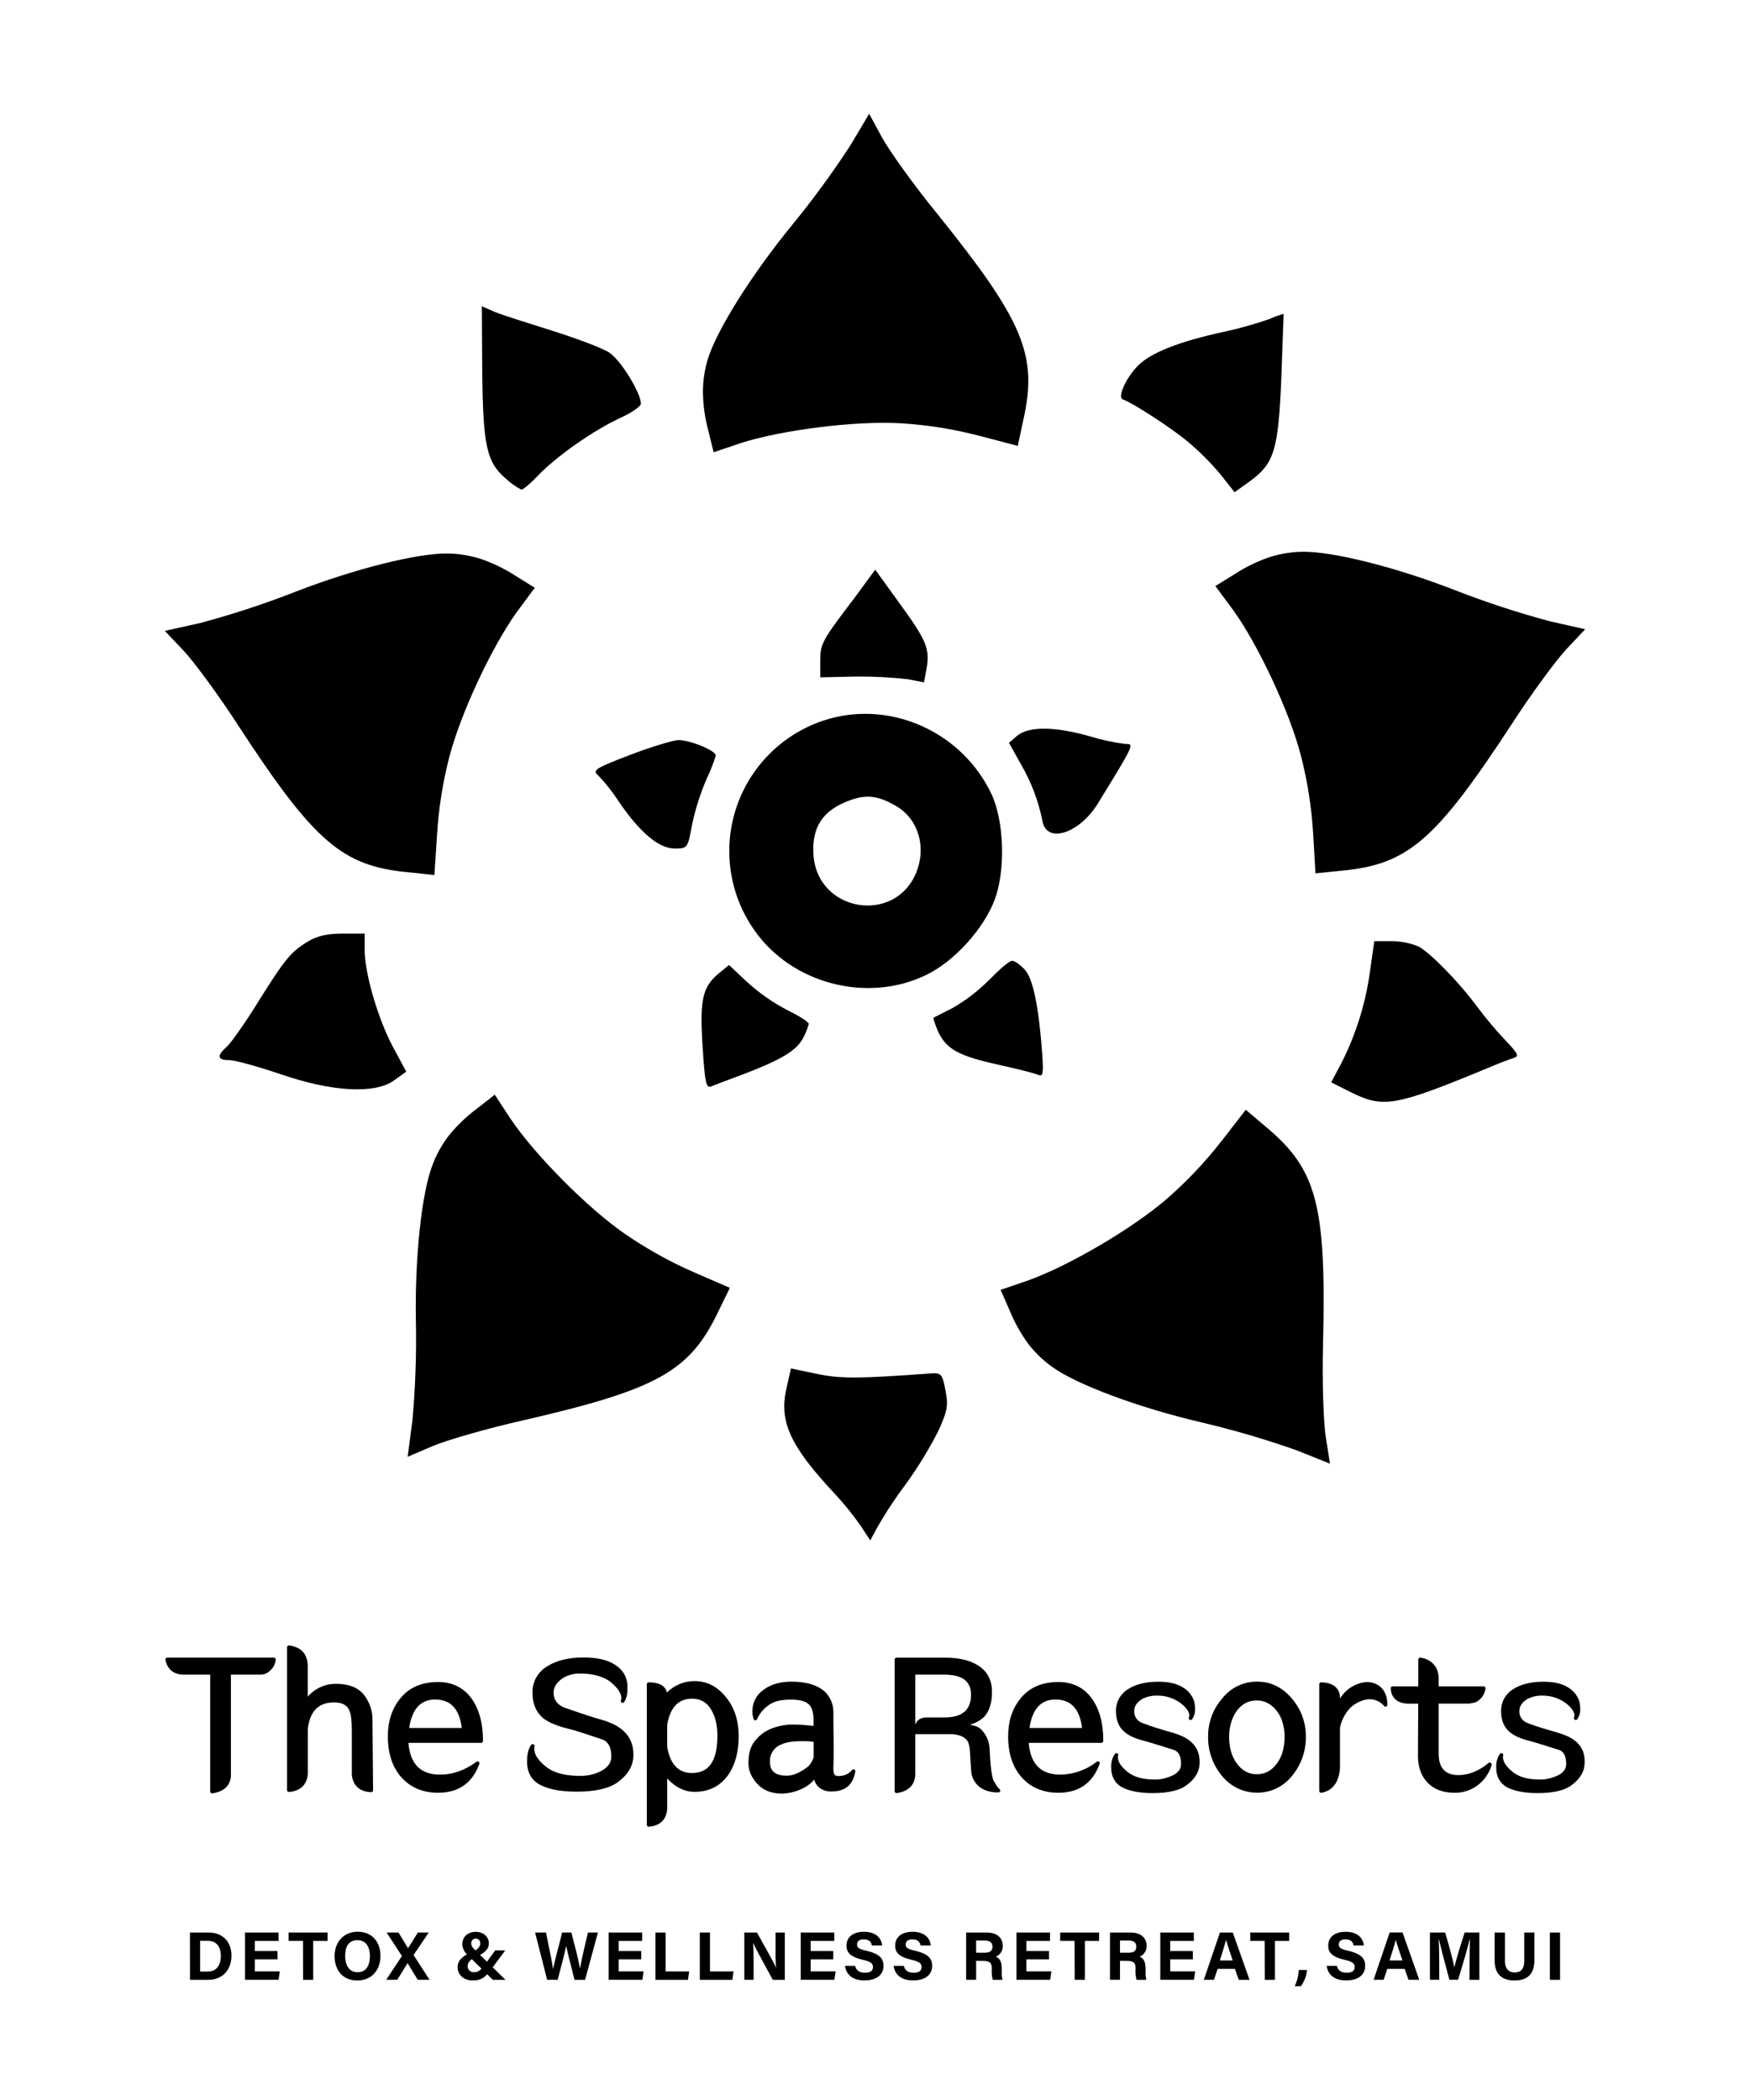 <svg xmlns="http://www.w3.org/2000/svg" width="100" height="120" viewBox="0 0 100 120" fill="none"><path fill-rule="evenodd" clip-rule="evenodd" d="M72.549 31.836C71.841 32.076 71.167 32.405 70.541 32.814L69.448 33.489L70.454 34.844C71.872 36.8 73.686 40.651 74.339 43.182C74.713 44.641 74.947 46.133 75.038 47.637L75.17 49.906L76.654 49.754C80.452 49.405 82.034 48.028 86.391 41.37C87.504 39.646 88.922 37.724 89.511 37.093L90.582 35.956L88.553 35.499C86.724 35.008 84.923 34.418 83.159 33.731C79.799 32.42 76.109 31.482 74.356 31.53C73.742 31.547 73.134 31.65 72.549 31.836Z" fill="currentColor"></path><path fill-rule="evenodd" clip-rule="evenodd" d="M40.167 22.376C40.174 23.126 40.277 23.872 40.473 24.596L40.779 25.843L42.375 25.305C44.684 24.572 48.897 24.029 51.508 24.19C53.011 24.283 54.501 24.522 55.958 24.902L58.159 25.479L58.472 24.012C59.315 20.29 58.499 18.351 53.511 12.16C52.215 10.568 50.821 8.624 50.408 7.869L49.667 6.502L48.603 8.292C47.571 9.878 46.452 11.407 45.253 12.871C42.969 15.664 40.935 18.882 40.436 20.556C40.261 21.147 40.17 21.76 40.167 22.376Z" fill="currentColor"></path><path fill-rule="evenodd" clip-rule="evenodd" d="M27.451 31.931C28.161 32.172 28.839 32.501 29.468 32.909L30.559 33.587L29.556 34.941C28.136 36.897 26.324 40.746 25.669 43.279C25.294 44.738 25.061 46.229 24.972 47.732L24.823 50.001L23.355 49.847C19.556 49.497 17.964 48.123 13.619 41.465C12.506 39.741 11.088 37.819 10.496 37.186L9.418 36.051L11.447 35.599C13.276 35.109 15.076 34.519 16.839 33.831C20.201 32.523 23.891 31.584 25.642 31.63C26.256 31.646 26.865 31.747 27.451 31.931Z" fill="currentColor"></path><path fill-rule="evenodd" clip-rule="evenodd" d="M25.646 64.892C26.116 64.31 26.658 63.791 27.26 63.347L28.272 62.554L29.196 63.963C30.551 65.97 33.532 68.997 35.681 70.487C36.921 71.344 38.24 72.081 39.62 72.687L41.706 73.592L41.05 74.934C39.412 78.379 37.571 79.399 29.822 81.179C27.82 81.629 25.526 82.297 24.729 82.632L23.294 83.245L23.565 81.182C23.736 79.297 23.803 77.404 23.766 75.511C23.697 71.902 24.088 68.115 24.744 66.491C24.968 65.918 25.271 65.38 25.646 64.892Z" fill="currentColor"></path><path fill-rule="evenodd" clip-rule="evenodd" d="M58.793 76.839C58.346 76.236 57.977 75.579 57.695 74.883L57.177 73.707L58.773 73.159C61.055 72.342 64.722 70.203 66.698 68.486C67.831 67.496 68.868 66.399 69.794 65.212L71.188 63.415L72.325 64.381C75.259 66.826 75.792 68.856 75.603 76.802C75.545 78.854 75.626 81.24 75.755 82.096L76 83.639L74.068 82.866C72.283 82.237 70.465 81.705 68.623 81.272C65.109 80.448 61.532 79.133 60.121 78.106C59.621 77.748 59.174 77.321 58.793 76.839Z" fill="currentColor"></path><path fill-rule="evenodd" clip-rule="evenodd" d="M48.827 34.166C46.968 36.611 46.871 36.78 46.871 37.775V38.705L48.927 38.66C49.918 38.651 50.908 38.703 51.893 38.815L52.8 38.993L52.957 38.152C53.133 37.044 52.935 36.58 51.34 34.389L50.013 32.553L48.827 34.166Z" fill="currentColor"></path><path fill-rule="evenodd" clip-rule="evenodd" d="M47.39 41.072C46.187 41.413 45.082 42.036 44.168 42.89C43.254 43.744 42.557 44.803 42.135 45.981C41.712 47.159 41.578 48.42 41.741 49.66C41.904 50.9 42.362 52.084 43.075 53.111C45.2 56.21 49.559 57.361 52.946 55.701C54.538 54.928 56.22 53.068 56.841 51.407C57.462 49.747 57.394 46.916 56.64 45.343C54.98 41.869 51.019 40.054 47.39 41.072ZM51.232 46.074C52.493 46.828 52.958 48.444 52.337 49.904C51.114 52.803 46.806 52.116 46.495 48.974C46.339 47.292 47.004 46.285 48.598 45.72C49.537 45.38 50.222 45.478 51.232 46.074Z" fill="currentColor"></path><path fill-rule="evenodd" clip-rule="evenodd" d="M58.145 42.025L57.657 42.445L58.319 43.639C58.928 44.672 59.355 45.803 59.581 46.981C59.869 48.221 61.706 47.602 62.745 45.898C64.848 42.475 64.826 42.511 64.295 42.511C63.605 42.423 62.923 42.275 62.258 42.069C60.292 41.514 58.83 41.492 58.145 42.025Z" fill="currentColor"></path><path fill-rule="evenodd" clip-rule="evenodd" d="M35.968 43.152C34.044 43.886 33.843 44.015 34.154 44.282C34.611 44.756 35.021 45.275 35.376 45.83C36.572 47.578 37.655 48.488 38.555 48.488C39.288 48.488 39.308 48.463 39.553 47.091C39.742 46.211 40.016 45.351 40.372 44.524C40.582 44.088 40.759 43.637 40.902 43.174C40.902 42.888 39.435 42.289 38.755 42.289C38.425 42.311 37.164 42.69 35.968 43.152Z" fill="currentColor"></path><path fill-rule="evenodd" clip-rule="evenodd" d="M56.529 55.989C55.903 56.619 55.196 57.162 54.426 57.605C53.874 57.891 53.365 58.136 53.343 58.158C53.321 58.18 53.431 58.556 53.629 58.999C54.118 59.977 54.803 60.349 57.126 60.857C58.123 61.08 59.096 61.322 59.295 61.41C59.605 61.544 59.627 61.388 59.561 60.283C59.363 57.537 59.031 55.923 58.563 55.414C58.299 55.126 57.989 54.903 57.83 54.903C57.671 54.903 57.099 55.405 56.529 55.989Z" fill="currentColor"></path><path fill-rule="evenodd" clip-rule="evenodd" d="M41.058 55.635C40.129 56.41 39.975 57.163 40.151 59.84C40.283 61.921 40.352 62.207 40.66 62.075C40.86 61.987 41.638 61.699 42.408 61.41C44.623 60.572 45.506 60.039 45.883 59.332C46.025 59.073 46.137 58.798 46.215 58.513C46.215 58.4 45.662 58.048 44.975 57.716C44.152 57.282 43.386 56.746 42.697 56.121L41.657 55.143L41.058 55.635Z" fill="currentColor"></path><path fill-rule="evenodd" clip-rule="evenodd" d="M27.556 21.143C27.598 25.436 27.8 26.378 28.847 27.299C29.128 27.569 29.446 27.798 29.791 27.979C29.898 27.979 30.317 27.627 30.732 27.189C31.762 26.094 33.931 24.583 35.4 23.903C36.08 23.595 36.623 23.223 36.623 23.069C36.623 22.456 35.483 20.595 34.825 20.155C34.432 19.893 32.965 19.345 31.583 18.908C30.202 18.47 28.715 18.008 28.297 17.834L27.534 17.502L27.556 21.143Z" fill="currentColor"></path><path fill-rule="evenodd" clip-rule="evenodd" d="M72.562 18.224C71.686 18.526 70.793 18.776 69.887 18.972C67.457 19.498 65.813 20.131 65.068 20.855C64.366 21.535 63.818 22.718 64.17 22.828C64.696 23.002 66.931 24.449 67.872 25.237C68.546 25.802 69.17 26.426 69.735 27.1L70.547 28.127L71.403 27.513C72.826 26.484 73.046 25.718 73.22 21.576C73.288 19.581 73.352 17.96 73.352 17.938C73.079 18.006 72.815 18.101 72.562 18.224Z" fill="currentColor"></path><path fill-rule="evenodd" clip-rule="evenodd" d="M17.584 53.808C16.606 54.4 16.271 54.815 14.714 57.314C13.992 58.473 13.203 59.591 12.963 59.811C12.369 60.336 12.415 60.578 13.093 60.578C13.401 60.578 14.692 60.928 15.985 61.366C18.966 62.398 21.419 62.527 22.516 61.74L23.216 61.236L22.482 59.877C21.604 58.256 20.837 55.605 20.837 54.29V53.348H19.59C18.709 53.348 18.11 53.478 17.584 53.808Z" fill="currentColor"></path><path fill-rule="evenodd" clip-rule="evenodd" d="M78.281 55.539C78.032 57.347 77.484 59.102 76.66 60.73L76.068 61.85L77.208 62.42C79.049 63.339 79.751 63.207 84.944 61.06C85.558 60.796 86.238 60.535 86.455 60.469C86.827 60.359 86.785 60.249 85.996 59.417C85.426 58.813 84.892 58.176 84.397 57.51C83.343 56.087 81.746 54.466 81.064 54.087C80.571 53.883 80.042 53.779 79.509 53.781H78.531L78.281 55.539Z" fill="currentColor"></path><path fill-rule="evenodd" clip-rule="evenodd" d="M44.933 79.367C44.515 81.231 45.151 82.634 47.694 85.351C48.233 85.928 48.731 86.543 49.183 87.192L49.73 88.023L50.124 87.29C50.62 86.424 51.17 85.591 51.77 84.793C52.467 83.826 53.089 82.808 53.63 81.746C54.134 80.629 54.2 80.323 54.026 79.446C53.85 78.504 53.782 78.438 53.171 78.482C49.014 78.788 48.021 78.788 46.664 78.504L45.197 78.198L44.933 79.367Z" fill="currentColor"></path><path d="M15.65 94.723H9.556C9.54 94.723 9.524 94.726 9.51 94.733C9.496 94.74 9.483 94.75 9.473 94.762C9.463 94.774 9.456 94.789 9.452 94.804C9.448 94.819 9.448 94.835 9.451 94.851C9.567 95.371 9.882 95.654 10.409 95.693H12.011V102.372C12.011 102.387 12.014 102.403 12.02 102.417C12.027 102.431 12.036 102.443 12.048 102.453C12.067 102.469 12.091 102.478 12.117 102.479H12.135C12.789 102.376 13.145 102.054 13.195 101.509V95.693H14.898C15.028 95.696 15.157 95.661 15.267 95.591C15.401 95.514 15.515 95.406 15.6 95.277C15.684 95.148 15.738 95.001 15.756 94.847C15.758 94.832 15.758 94.816 15.754 94.801C15.75 94.786 15.742 94.772 15.732 94.76C15.722 94.748 15.71 94.739 15.695 94.733C15.681 94.726 15.666 94.723 15.65 94.723Z" fill="currentColor"></path><path d="M20.902 96.994C20.58 96.481 20.015 96.221 19.221 96.221C18.911 96.214 18.604 96.277 18.321 96.404C18.038 96.531 17.787 96.719 17.585 96.954V95.164C17.582 94.959 17.532 94.757 17.439 94.573C17.278 94.273 16.975 94.088 16.523 94.024C16.508 94.022 16.492 94.023 16.478 94.028C16.463 94.032 16.45 94.04 16.438 94.05C16.427 94.06 16.418 94.072 16.412 94.086C16.405 94.1 16.402 94.115 16.402 94.13V102.29C16.402 102.305 16.405 102.319 16.411 102.333C16.417 102.347 16.425 102.359 16.436 102.369C16.447 102.379 16.46 102.387 16.474 102.391C16.489 102.396 16.504 102.398 16.518 102.396C17.157 102.345 17.526 102.002 17.588 101.391V98.79C17.714 97.774 18.205 97.281 19.09 97.281C19.548 97.281 19.834 97.433 19.964 97.745C20.057 97.953 20.104 98.336 20.104 98.881V101.416C20.119 101.577 20.163 101.734 20.233 101.88C20.42 102.219 20.748 102.398 21.212 102.41C21.24 102.41 21.267 102.399 21.287 102.379C21.307 102.359 21.319 102.332 21.319 102.304L21.285 98.357C21.304 97.873 21.17 97.396 20.902 96.994Z" fill="currentColor"></path><path d="M25.035 96.115C24.088 96.115 23.356 96.437 22.859 97.072C22.395 97.64 22.163 98.362 22.163 99.218C22.163 100.204 22.425 100.995 22.944 101.571C23.463 102.147 24.167 102.444 25.033 102.444C26.205 102.444 26.999 101.886 27.393 100.786C27.399 100.765 27.398 100.743 27.391 100.722C27.384 100.702 27.37 100.684 27.352 100.671C27.334 100.658 27.313 100.651 27.291 100.651C27.269 100.651 27.248 100.658 27.23 100.67C26.57 101.159 25.872 101.407 25.149 101.407C24.034 101.407 23.441 100.813 23.338 99.593H27.494C27.524 99.589 27.551 99.574 27.571 99.551C27.59 99.528 27.601 99.499 27.6 99.469C27.6 98.452 27.368 97.632 26.925 97.031C26.483 96.43 25.834 96.115 25.035 96.115ZM23.381 98.741C23.549 97.651 24.035 97.116 24.866 97.116C25.751 97.116 26.25 97.646 26.388 98.741H23.381Z" fill="currentColor"></path><path d="M34.838 98.432C34.721 98.383 34.588 98.336 34.436 98.288C34.284 98.24 34.102 98.187 33.892 98.129C33.701 98.071 33.465 97.994 33.181 97.897C32.897 97.799 32.572 97.691 32.214 97.567C31.826 97.385 31.634 97.111 31.634 96.729C31.634 96.389 31.821 96.107 32.205 95.867C32.503 95.698 32.843 95.618 33.186 95.634H33.316C33.96 95.657 34.487 95.817 34.876 96.099C35.295 96.447 35.507 96.757 35.507 97.039C35.503 97.082 35.493 97.125 35.478 97.165C35.469 97.19 35.47 97.217 35.48 97.242C35.489 97.266 35.508 97.286 35.531 97.297C35.555 97.308 35.582 97.311 35.607 97.303C35.632 97.296 35.654 97.279 35.668 97.257C35.801 97.038 35.865 96.784 35.853 96.528V96.308C35.853 96.22 35.841 96.132 35.817 96.048C35.734 95.642 35.469 95.314 35.047 95.07C34.624 94.826 34.055 94.713 33.337 94.713C32.482 94.713 31.781 94.887 31.247 95.231C30.989 95.388 30.777 95.61 30.633 95.875C30.489 96.14 30.419 96.439 30.429 96.741C30.429 97.358 30.633 97.842 31.038 98.181C31.328 98.413 31.781 98.609 32.386 98.762C32.63 98.82 32.926 98.906 33.266 99.015C33.606 99.124 34.006 99.258 34.446 99.408C34.774 99.544 34.933 99.864 34.933 100.386C34.933 100.734 34.727 101.008 34.305 101.225C33.933 101.402 33.525 101.489 33.114 101.478H32.983C32.228 101.455 31.64 101.29 31.241 100.989C30.769 100.624 30.529 100.267 30.529 99.927C30.526 99.885 30.531 99.842 30.541 99.801C30.548 99.776 30.547 99.751 30.537 99.728C30.527 99.705 30.509 99.686 30.487 99.675C30.464 99.664 30.439 99.661 30.414 99.666C30.39 99.672 30.368 99.686 30.353 99.707C30.195 99.924 30.121 100.229 30.121 100.614V100.773C30.121 100.831 30.127 100.889 30.139 100.945C30.164 101.183 30.253 101.409 30.396 101.6C30.539 101.791 30.731 101.941 30.951 102.033C31.432 102.265 32.106 102.381 32.956 102.381C34.023 102.381 34.813 102.197 35.312 101.832C35.893 101.401 36.194 100.886 36.194 100.301V100.247C36.194 99.404 35.737 98.788 34.838 98.432Z" fill="currentColor"></path><path d="M39.694 96.062C39.4 96.061 39.108 96.118 38.837 96.23C38.565 96.342 38.318 96.506 38.11 96.714C38.017 96.328 37.667 96.134 37.065 96.134C37.037 96.134 37.01 96.145 36.991 96.165C36.971 96.185 36.96 96.212 36.96 96.241V104.277C36.96 104.292 36.963 104.306 36.968 104.319C36.974 104.333 36.983 104.345 36.993 104.355C37.013 104.373 37.038 104.384 37.065 104.384H37.075C37.702 104.334 38.065 103.996 38.126 103.397V101.625C38.591 102.133 39.118 102.391 39.695 102.391C40.507 102.391 41.151 102.067 41.607 101.43C42.008 100.861 42.212 100.112 42.212 99.2C42.212 98.322 41.968 97.574 41.486 96.984C40.996 96.373 40.394 96.062 39.694 96.062ZM40.994 99.182C40.994 100.617 40.519 101.315 39.543 101.315C38.768 101.315 38.304 100.825 38.125 99.835V98.549C38.305 97.552 38.77 97.068 39.544 97.068C39.757 97.06 39.969 97.109 40.157 97.211C40.344 97.313 40.501 97.465 40.609 97.649C40.864 98.042 40.994 98.56 40.994 99.182Z" fill="currentColor"></path><path d="M48.816 101.113C48.795 101.103 48.772 101.101 48.749 101.106C48.727 101.111 48.706 101.123 48.691 101.141C48.542 101.327 48.325 101.446 48.089 101.474H48.076C48.024 101.485 47.972 101.489 47.919 101.488C47.875 101.494 47.83 101.489 47.788 101.474C47.746 101.459 47.708 101.434 47.678 101.402C47.629 101.272 47.611 101.133 47.623 100.995C47.623 100.925 47.623 100.811 47.631 100.654C47.639 100.498 47.639 100.279 47.639 100.008C47.639 99.736 47.639 99.427 47.631 99.072C47.623 98.717 47.623 98.315 47.623 97.858C47.632 97.43 47.469 97.015 47.173 96.706C46.751 96.3 46.101 96.095 45.24 96.095C44.571 96.095 44.032 96.25 43.638 96.559C43.322 96.77 43.102 97.098 43.025 97.47C43.005 97.57 42.993 97.671 42.99 97.773C42.989 97.929 43.014 98.083 43.063 98.231C43.07 98.251 43.083 98.269 43.101 98.282C43.118 98.295 43.139 98.302 43.161 98.303C43.182 98.304 43.204 98.298 43.222 98.286C43.24 98.274 43.254 98.257 43.262 98.236C43.435 97.843 43.737 97.52 44.117 97.32C44.368 97.188 44.735 97.121 45.206 97.121C45.779 97.121 46.148 97.247 46.308 97.499C46.424 97.669 46.49 97.938 46.49 98.301V98.624L45.977 98.574C45.78 98.557 45.588 98.547 45.407 98.547H45.16C45.079 98.548 44.999 98.554 44.92 98.566C44.171 98.664 43.607 98.93 43.253 99.353C42.931 99.666 42.769 100.119 42.769 100.699V100.787C42.769 101.177 42.94 101.568 43.283 101.948C43.625 102.309 44.095 102.492 44.666 102.492C45.158 102.482 45.638 102.344 46.059 102.092C46.236 101.985 46.393 101.85 46.524 101.691C46.573 101.882 46.686 102.051 46.844 102.169C47.043 102.313 47.285 102.384 47.53 102.369C48.301 102.369 48.754 101.982 48.875 101.222C48.877 101.2 48.873 101.178 48.863 101.158C48.852 101.139 48.836 101.123 48.816 101.113ZM46.495 99.535V100.432C46.379 100.717 46.245 100.913 46.09 101.012C45.675 101.315 45.296 101.468 44.964 101.468C44.304 101.468 43.998 101.216 43.998 100.675C43.987 100.461 44.044 100.248 44.163 100.069C44.281 99.89 44.454 99.753 44.656 99.679C44.92 99.556 45.299 99.495 45.783 99.495H46.002C46.164 99.496 46.325 99.509 46.486 99.535H46.495Z" fill="currentColor"></path><path d="M56.756 101.711C56.698 101.517 56.66 101.318 56.64 101.116C56.602 100.822 56.57 100.419 56.548 99.914C56.527 99.483 56.338 99.076 56.022 98.781C55.898 98.691 55.757 98.627 55.607 98.595C55.549 98.579 55.491 98.566 55.421 98.552C55.716 98.475 55.989 98.329 56.218 98.128C56.526 97.803 56.683 97.328 56.683 96.715V96.625C56.671 95.991 56.415 95.508 55.922 95.189C55.43 94.869 54.802 94.724 54.015 94.724H51.229C51.201 94.724 51.174 94.735 51.154 94.755C51.135 94.775 51.123 94.802 51.123 94.83V102.356C51.123 102.384 51.135 102.411 51.154 102.431C51.174 102.451 51.201 102.462 51.229 102.462H51.256C51.899 102.36 52.249 102.025 52.301 101.458V99.095H54.237C54.453 99.086 54.67 99.116 54.875 99.184C55.002 99.23 55.118 99.302 55.214 99.397C55.289 99.473 55.34 99.569 55.364 99.673C55.389 99.781 55.407 99.889 55.42 99.999C55.48 101.112 55.508 101.336 55.524 101.413C55.581 101.636 55.694 101.84 55.853 102.006C56.129 102.285 56.532 102.425 57.05 102.425C57.072 102.426 57.093 102.419 57.112 102.406C57.13 102.394 57.144 102.376 57.151 102.355C57.158 102.334 57.159 102.311 57.153 102.29C57.146 102.268 57.133 102.25 57.116 102.236C57.06 102.194 56.952 102.069 56.756 101.711ZM52.301 95.694H53.953C54.984 95.694 55.487 96.067 55.487 96.838C55.487 97.716 54.984 98.142 53.953 98.142H52.947C52.662 98.142 52.461 98.244 52.352 98.445L52.301 98.54V95.694Z" fill="currentColor"></path><path d="M60.479 96.115C59.534 96.115 58.802 96.437 58.304 97.072C57.84 97.64 57.607 98.362 57.607 99.218C57.607 100.204 57.871 100.995 58.389 101.571C58.906 102.147 59.612 102.444 60.478 102.444C61.65 102.444 62.444 101.886 62.838 100.786C62.845 100.766 62.845 100.743 62.839 100.723C62.832 100.702 62.819 100.683 62.802 100.67C62.784 100.657 62.761 100.649 62.738 100.649C62.715 100.649 62.693 100.657 62.675 100.67C62.081 101.137 61.35 101.395 60.595 101.407C59.48 101.407 58.887 100.813 58.783 99.593H62.939C62.969 99.589 62.996 99.574 63.016 99.551C63.036 99.528 63.047 99.499 63.046 99.469C63.046 98.452 62.814 97.632 62.371 97.031C61.929 96.43 61.282 96.115 60.479 96.115ZM58.826 98.741C58.993 97.651 59.481 97.116 60.312 97.116C61.196 97.116 61.695 97.646 61.834 98.741H58.826Z" fill="currentColor"></path><path d="M67.417 99.154C67.326 99.118 67.219 99.08 67.093 99.038C66.968 98.996 66.816 98.952 66.638 98.906L66.058 98.73C65.826 98.66 65.559 98.566 65.266 98.452C65.128 98.402 65.009 98.31 64.927 98.188C64.845 98.066 64.805 97.921 64.811 97.774C64.811 97.505 64.958 97.281 65.261 97.089C65.543 96.944 65.858 96.877 66.174 96.893C66.633 96.895 67.08 97.042 67.451 97.312C67.79 97.571 67.962 97.816 67.962 98.038C67.956 98.075 67.947 98.112 67.934 98.147C67.925 98.171 67.926 98.197 67.936 98.221C67.946 98.244 67.963 98.263 67.986 98.275C68.009 98.286 68.035 98.289 68.06 98.283C68.085 98.277 68.106 98.262 68.121 98.241C68.239 98.067 68.298 97.86 68.291 97.65C68.29 97.503 68.272 97.356 68.237 97.213C68.123 96.876 67.89 96.591 67.581 96.415C67.246 96.205 66.78 96.099 66.188 96.099C65.467 96.099 64.882 96.244 64.447 96.531C64.233 96.663 64.058 96.85 63.94 97.071C63.821 97.292 63.763 97.541 63.771 97.791C63.771 98.316 63.943 98.72 64.276 98.981C64.508 99.182 64.868 99.346 65.39 99.481C65.776 99.585 66.355 99.763 67.104 100.005C67.362 100.106 67.488 100.367 67.488 100.805C67.488 101.092 67.322 101.308 66.982 101.467C66.832 101.534 66.677 101.587 66.517 101.627C66.348 101.668 66.174 101.688 66 101.686H65.884C65.285 101.675 64.81 101.54 64.473 101.284C64.079 100.979 63.879 100.688 63.879 100.417C63.877 100.391 63.88 100.365 63.885 100.34C63.892 100.328 63.897 100.314 63.899 100.301C63.901 100.287 63.9 100.273 63.897 100.26C63.893 100.246 63.887 100.233 63.879 100.222C63.871 100.211 63.861 100.202 63.849 100.194C63.825 100.18 63.796 100.176 63.769 100.182C63.741 100.189 63.718 100.206 63.703 100.23C63.556 100.452 63.484 100.716 63.498 100.982C63.496 101.075 63.502 101.169 63.517 101.261C63.543 101.458 63.619 101.645 63.738 101.804C63.856 101.963 64.014 102.089 64.196 102.17C64.61 102.364 65.172 102.463 65.865 102.463C66.767 102.463 67.425 102.307 67.821 101.998C68.305 101.639 68.55 101.213 68.55 100.732V100.68C68.552 99.966 68.173 99.453 67.417 99.154Z" fill="currentColor"></path><path d="M71.837 96.093C71.454 96.09 71.076 96.174 70.731 96.339C70.387 96.504 70.084 96.746 69.847 97.046C69.317 97.65 69.027 98.427 69.034 99.231C69.02 100.062 69.309 100.87 69.847 101.504C70.088 101.798 70.392 102.034 70.736 102.196C71.08 102.358 71.455 102.441 71.835 102.439C72.214 102.442 72.588 102.359 72.929 102.197C73.271 102.034 73.572 101.797 73.809 101.503C74.346 100.869 74.635 100.062 74.621 99.231C74.628 98.428 74.339 97.651 73.809 97.047C73.277 96.418 72.617 96.093 71.837 96.093ZM71.159 97.324C71.363 97.218 71.59 97.165 71.819 97.169C72.044 97.166 72.266 97.222 72.462 97.332C72.658 97.445 72.829 97.596 72.965 97.776C73.114 97.971 73.224 98.193 73.29 98.429C73.368 98.691 73.407 98.963 73.406 99.236C73.406 99.856 73.26 100.369 72.974 100.76C72.669 101.18 72.292 101.385 71.82 101.385C71.349 101.385 70.973 101.18 70.668 100.759C70.381 100.369 70.236 99.856 70.236 99.236C70.235 98.96 70.274 98.687 70.352 98.423C70.421 98.188 70.529 97.967 70.671 97.768C70.798 97.587 70.965 97.436 71.159 97.328V97.324Z" fill="currentColor"></path><path d="M77.937 96.134C77.655 96.18 77.386 96.287 77.15 96.447C76.914 96.608 76.715 96.818 76.568 97.063V96.915C76.525 96.567 76.303 96.151 75.495 96.135C75.466 96.135 75.439 96.146 75.418 96.165C75.408 96.175 75.4 96.187 75.394 96.2C75.388 96.213 75.385 96.228 75.385 96.242V102.34C75.385 102.356 75.389 102.371 75.396 102.386C75.403 102.4 75.413 102.412 75.425 102.422C75.444 102.438 75.468 102.446 75.492 102.447H75.513C76.154 102.319 76.509 101.848 76.57 101.039V98.735C76.65 98.32 76.844 97.934 77.129 97.621C77.331 97.409 77.795 97.097 78.29 97.099C78.444 97.102 78.595 97.139 78.734 97.206C78.872 97.272 78.995 97.368 79.093 97.486C79.108 97.502 79.127 97.513 79.148 97.518C79.169 97.523 79.191 97.522 79.211 97.514C79.231 97.506 79.248 97.493 79.26 97.475C79.272 97.457 79.279 97.436 79.279 97.414C79.279 96.973 79.142 96.62 78.883 96.392C78.754 96.282 78.602 96.203 78.439 96.158C78.275 96.114 78.104 96.105 77.937 96.134Z" fill="currentColor"></path><path d="M85.066 100.737C84.508 101.201 83.928 101.433 83.342 101.433C82.58 101.433 82.21 101.03 82.21 100.2V97.35H83.944C84.023 97.339 84.095 97.326 84.158 97.314C84.229 97.301 84.298 97.279 84.365 97.251C84.505 97.173 84.626 97.064 84.717 96.931C84.808 96.799 84.866 96.647 84.887 96.488C84.89 96.473 84.889 96.457 84.885 96.442C84.881 96.427 84.874 96.413 84.864 96.401C84.854 96.389 84.841 96.38 84.827 96.374C84.813 96.367 84.798 96.364 84.782 96.364H82.21V95.823C82.198 95.65 82.153 95.481 82.08 95.325C81.988 95.157 81.857 95.014 81.697 94.91C81.537 94.805 81.353 94.741 81.163 94.725C81.148 94.723 81.133 94.724 81.118 94.729C81.104 94.734 81.091 94.741 81.079 94.751C81.068 94.761 81.06 94.773 81.054 94.787C81.048 94.801 81.045 94.815 81.045 94.83V96.364H79.575C79.561 96.364 79.546 96.367 79.533 96.372C79.52 96.378 79.508 96.386 79.498 96.396C79.489 96.407 79.481 96.419 79.476 96.432C79.471 96.445 79.469 96.46 79.469 96.474C79.487 96.848 79.663 97.302 80.412 97.352H81.042L81.026 100.347C81.026 100.972 81.211 101.483 81.574 101.865C81.937 102.247 82.461 102.445 83.125 102.445C83.597 102.451 84.058 102.301 84.435 102.018C84.821 101.728 85.101 101.321 85.235 100.857C85.241 100.836 85.24 100.813 85.233 100.793C85.225 100.772 85.212 100.754 85.193 100.741C85.175 100.727 85.153 100.719 85.13 100.718C85.107 100.717 85.085 100.724 85.066 100.737Z" fill="currentColor"></path><path d="M89.43 99.154C89.34 99.118 89.233 99.08 89.108 99.038C88.982 98.996 88.83 98.952 88.653 98.906L88.066 98.73C87.834 98.66 87.566 98.566 87.275 98.452C87.136 98.402 87.018 98.31 86.936 98.188C86.854 98.066 86.813 97.921 86.82 97.774C86.82 97.505 86.967 97.281 87.27 97.089C87.551 96.944 87.866 96.877 88.182 96.893C88.641 96.895 89.088 97.042 89.459 97.312C89.798 97.571 89.97 97.816 89.97 98.038C89.964 98.075 89.954 98.111 89.941 98.147C89.933 98.171 89.935 98.197 89.945 98.221C89.955 98.244 89.973 98.263 89.996 98.274C90.018 98.286 90.044 98.288 90.069 98.282C90.093 98.276 90.115 98.261 90.129 98.241C90.247 98.067 90.307 97.86 90.3 97.65C90.299 97.503 90.281 97.356 90.245 97.213C90.132 96.876 89.898 96.591 89.588 96.415C89.255 96.205 88.787 96.099 88.195 96.099C87.474 96.099 86.888 96.244 86.454 96.531C86.241 96.663 86.066 96.85 85.947 97.071C85.829 97.292 85.77 97.541 85.778 97.791C85.778 98.316 85.95 98.72 86.282 98.981C86.514 99.182 86.874 99.346 87.398 99.481C87.783 99.585 88.362 99.763 89.111 100.005C89.37 100.106 89.495 100.367 89.495 100.805C89.495 101.092 89.329 101.308 88.988 101.467C88.838 101.534 88.683 101.588 88.524 101.627C88.354 101.668 88.18 101.688 88.006 101.686H87.89C87.291 101.675 86.816 101.54 86.48 101.284C86.085 100.979 85.885 100.688 85.885 100.417C85.882 100.392 85.882 100.365 85.885 100.34C85.892 100.328 85.897 100.314 85.899 100.301C85.901 100.287 85.9 100.273 85.897 100.26C85.894 100.246 85.888 100.233 85.88 100.222C85.871 100.211 85.861 100.202 85.849 100.194C85.825 100.18 85.796 100.176 85.769 100.182C85.742 100.189 85.719 100.206 85.704 100.23C85.556 100.452 85.484 100.716 85.499 100.982C85.496 101.075 85.502 101.169 85.517 101.261C85.543 101.458 85.619 101.645 85.738 101.804C85.857 101.963 86.015 102.089 86.196 102.17C86.611 102.364 87.171 102.463 87.865 102.463C88.767 102.463 89.426 102.307 89.82 101.998C90.304 101.639 90.55 101.213 90.55 100.732V100.68C90.57 99.966 90.187 99.453 89.43 99.154Z" fill="currentColor"></path><path d="M10.854 110.43H11.926C12.713 110.43 13.227 110.948 13.227 111.748C13.227 112.548 12.728 113.133 11.901 113.133H10.857L10.854 110.43ZM11.435 112.66H11.873C12.391 112.66 12.62 112.275 12.62 111.749C12.62 111.307 12.406 110.902 11.877 110.902H11.435V112.66Z" fill="currentColor"></path><path d="M15.856 111.965H14.563V112.651H15.989L15.92 113.13H13.999V110.43H15.915V110.909H14.563V111.489H15.856V111.965Z" fill="currentColor"></path><path d="M17.314 110.906H16.493V110.43H18.717V110.909H17.898V113.133H17.318L17.314 110.906Z" fill="currentColor"></path><path d="M21.741 111.77C21.741 112.522 21.289 113.17 20.411 113.17C19.562 113.17 19.119 112.553 19.119 111.777C19.119 111 19.609 110.384 20.449 110.384C21.24 110.388 21.741 110.942 21.741 111.77ZM19.723 111.77C19.723 112.297 19.955 112.699 20.433 112.699C20.953 112.699 21.138 112.263 21.138 111.782C21.138 111.271 20.928 110.868 20.424 110.868C19.92 110.868 19.723 111.243 19.723 111.768V111.77Z" fill="currentColor"></path><path d="M23.87 113.13L23.29 112.179L22.699 113.13H22.069L22.967 111.769L22.092 110.43H22.77L23.315 111.325L23.88 110.43H24.5L23.632 111.715L24.544 113.13H23.87Z" fill="currentColor"></path><path d="M28.87 111.453L28.149 112.425C27.837 112.848 27.619 113.17 27.024 113.17C26.43 113.17 26.149 112.786 26.149 112.417C26.149 112.024 26.413 111.798 26.895 111.567C27.172 111.47 27.441 111.316 27.441 111.057C27.445 111.022 27.442 110.985 27.431 110.951C27.42 110.917 27.402 110.886 27.378 110.859C27.354 110.833 27.324 110.811 27.291 110.797C27.258 110.783 27.223 110.776 27.187 110.776C27.15 110.776 27.114 110.784 27.08 110.798C27.046 110.813 27.016 110.835 26.992 110.863C26.968 110.89 26.949 110.923 26.939 110.958C26.928 110.993 26.924 111.03 26.929 111.066C26.929 111.229 27.065 111.359 27.221 111.506L28.885 113.132H28.163L26.733 111.728C26.641 111.651 26.566 111.557 26.511 111.451C26.457 111.345 26.424 111.229 26.415 111.109C26.415 110.7 26.715 110.39 27.183 110.39C27.651 110.39 27.936 110.704 27.936 111.048C27.936 111.392 27.666 111.616 27.173 111.844C26.825 111.985 26.724 112.177 26.724 112.35C26.722 112.398 26.73 112.446 26.748 112.49C26.766 112.534 26.793 112.574 26.828 112.607C26.862 112.64 26.904 112.665 26.949 112.681C26.994 112.697 27.042 112.703 27.089 112.699C27.376 112.699 27.491 112.551 27.821 112.104L28.298 111.454L28.87 111.453Z" fill="currentColor"></path><path d="M31.265 113.13L30.577 110.43H31.2C31.453 111.671 31.568 112.223 31.601 112.52C31.704 112.023 31.964 111.083 32.122 110.43H32.648C32.786 110.948 33.06 111.997 33.148 112.492C33.237 111.897 33.503 110.849 33.598 110.43H34.166L33.434 113.133H32.829C32.686 112.534 32.448 111.661 32.353 111.198C32.254 111.679 32.01 112.591 31.866 113.133L31.265 113.13Z" fill="currentColor"></path><path d="M36.643 111.965H35.35V112.651H36.776L36.707 113.13H34.779V110.43H36.695V110.909H35.35V111.489H36.643V111.965Z" fill="currentColor"></path><path d="M37.453 110.43H38.034V112.653H39.38L39.314 113.133H37.453V110.43Z" fill="currentColor"></path><path d="M39.989 110.43H40.57V112.653H41.916L41.849 113.133H39.989V110.43Z" fill="currentColor"></path><path d="M42.532 113.13V110.43H43.254C43.592 111.036 44.215 112.131 44.34 112.426H44.348C44.316 112.144 44.317 111.675 44.317 111.231V110.43H44.847V113.133H44.16C43.869 112.605 43.179 111.347 43.044 111.035H43.037C43.057 111.267 43.063 111.827 43.063 112.312V113.134L42.532 113.13Z" fill="currentColor"></path><path d="M47.616 111.965H46.324V112.651H47.75L47.68 113.13H45.757V110.43H47.673V110.909H46.324V111.489H47.616V111.965Z" fill="currentColor"></path><path d="M48.868 112.337C48.93 112.609 49.125 112.729 49.437 112.729C49.749 112.729 49.883 112.606 49.883 112.407C49.883 112.188 49.753 112.091 49.29 111.985C48.555 111.812 48.373 111.545 48.373 111.179C48.373 110.708 48.721 110.388 49.365 110.388C50.083 110.388 50.368 110.774 50.41 111.17H49.82C49.792 111.003 49.704 110.821 49.356 110.821C49.124 110.821 48.975 110.919 48.975 111.112C48.975 111.304 49.091 111.375 49.526 111.476C50.312 111.662 50.485 111.954 50.485 112.335C50.485 112.829 50.111 113.167 49.398 113.167C48.712 113.167 48.353 112.83 48.285 112.336L48.868 112.337Z" fill="currentColor"></path><path d="M51.648 112.337C51.708 112.609 51.903 112.729 52.216 112.729C52.53 112.729 52.661 112.606 52.661 112.407C52.661 112.188 52.531 112.091 52.069 111.985C51.333 111.812 51.152 111.545 51.152 111.179C51.152 110.708 51.5 110.388 52.143 110.388C52.862 110.388 53.147 110.774 53.188 111.17H52.599C52.572 111.003 52.483 110.821 52.135 110.821C51.903 110.821 51.755 110.919 51.755 111.112C51.755 111.304 51.872 111.375 52.307 111.476C53.093 111.662 53.266 111.954 53.266 112.335C53.266 112.829 52.892 113.167 52.177 113.167C51.491 113.167 51.132 112.83 51.065 112.336L51.648 112.337Z" fill="currentColor"></path><path d="M55.779 112.049V113.13H55.207V110.43H56.395C56.985 110.43 57.301 110.754 57.301 111.172C57.31 111.306 57.277 111.44 57.207 111.555C57.136 111.669 57.032 111.759 56.908 111.812C57.043 111.861 57.245 112 57.245 112.484V112.617C57.237 112.79 57.25 112.963 57.283 113.133H56.729C56.678 112.935 56.658 112.73 56.672 112.526V112.486C56.672 112.19 56.598 112.051 56.163 112.051L55.779 112.049ZM55.779 111.584H56.268C56.588 111.584 56.712 111.462 56.712 111.236C56.712 111.01 56.568 110.888 56.282 110.888H55.779V111.584Z" fill="currentColor"></path><path d="M59.944 111.965H58.652V112.651H60.078L60.008 113.13H58.084V110.43H60.001V110.909H58.652V111.489H59.944V111.965Z" fill="currentColor"></path><path d="M61.404 110.906H60.582V110.43H62.806V110.909H61.993V113.133H61.413L61.404 110.906Z" fill="currentColor"></path><path d="M63.999 112.049V113.13H63.427V110.43H64.612C65.201 110.43 65.519 110.754 65.519 111.172C65.528 111.306 65.495 111.44 65.424 111.555C65.353 111.669 65.249 111.759 65.125 111.812C65.26 111.861 65.462 112 65.462 112.484V112.617C65.454 112.79 65.467 112.963 65.5 113.133H64.946C64.895 112.935 64.876 112.73 64.889 112.526V112.486C64.889 112.19 64.815 112.051 64.38 112.051L63.999 112.049ZM63.999 111.584H64.489C64.808 111.584 64.932 111.462 64.932 111.236C64.932 111.01 64.788 110.888 64.503 110.888H63.999V111.584Z" fill="currentColor"></path><path d="M68.163 111.965H66.87V112.651H68.297L68.227 113.13H66.303V110.43H68.22V110.909H66.87V111.489H68.163V111.965Z" fill="currentColor"></path><path d="M69.579 112.506L69.371 113.13H68.79L69.711 110.43H70.445L71.402 113.133H70.788L70.565 112.508L69.579 112.506ZM70.44 112.027C70.248 111.457 70.125 111.092 70.06 110.849C69.993 111.115 69.858 111.54 69.705 112.027H70.44Z" fill="currentColor"></path><path d="M72.266 110.906H71.445V110.43H73.666V110.909H72.854V113.133H72.273L72.266 110.906Z" fill="currentColor"></path><path d="M73.987 113.498C74.12 113.205 74.198 112.891 74.219 112.57H74.684C74.657 112.906 74.536 113.227 74.336 113.498H73.987Z" fill="currentColor"></path><path d="M76.394 112.337C76.456 112.609 76.651 112.729 76.964 112.729C77.277 112.729 77.409 112.606 77.409 112.407C77.409 112.188 77.279 112.091 76.817 111.985C76.081 111.812 75.898 111.545 75.898 111.179C75.898 110.708 76.247 110.388 76.891 110.388C77.609 110.388 77.895 110.774 77.936 111.17H77.345C77.317 111.003 77.229 110.821 76.88 110.821C76.648 110.821 76.501 110.919 76.501 111.112C76.501 111.304 76.617 111.375 77.052 111.476C77.838 111.662 78.01 111.954 78.01 112.335C78.01 112.829 77.637 113.167 76.922 113.167C76.236 113.167 75.877 112.83 75.81 112.336L76.394 112.337Z" fill="currentColor"></path><path d="M79.276 112.506L79.066 113.131H78.492L79.409 110.428H80.144L81.101 113.131H80.486L80.264 112.506H79.276ZM80.139 112.027C79.946 111.457 79.824 111.092 79.759 110.849C79.692 111.115 79.557 111.54 79.403 112.027H80.139Z" fill="currentColor"></path><path d="M83.975 112.117C83.975 111.653 83.983 111.138 83.995 110.833H83.977C83.849 111.385 83.579 112.284 83.32 113.13H82.822C82.626 112.391 82.346 111.365 82.227 110.825H82.209C82.232 111.142 82.242 111.699 82.242 112.162V113.13H81.71V110.43H82.58C82.79 111.136 83.027 112.022 83.108 112.425C83.174 112.069 83.471 111.122 83.696 110.43H84.535V113.133H83.971L83.975 112.117Z" fill="currentColor"></path><path d="M85.997 110.43V112.04C85.997 112.559 86.263 112.713 86.555 112.713C86.889 112.713 87.1 112.531 87.1 112.04V110.43H87.68V112.009C87.68 112.938 87.139 113.17 86.543 113.17C85.948 113.17 85.407 112.924 85.407 112.022V110.43H85.997Z" fill="currentColor"></path><path d="M89.146 110.43V113.133H88.565V110.43H89.146Z" fill="currentColor"></path></svg>